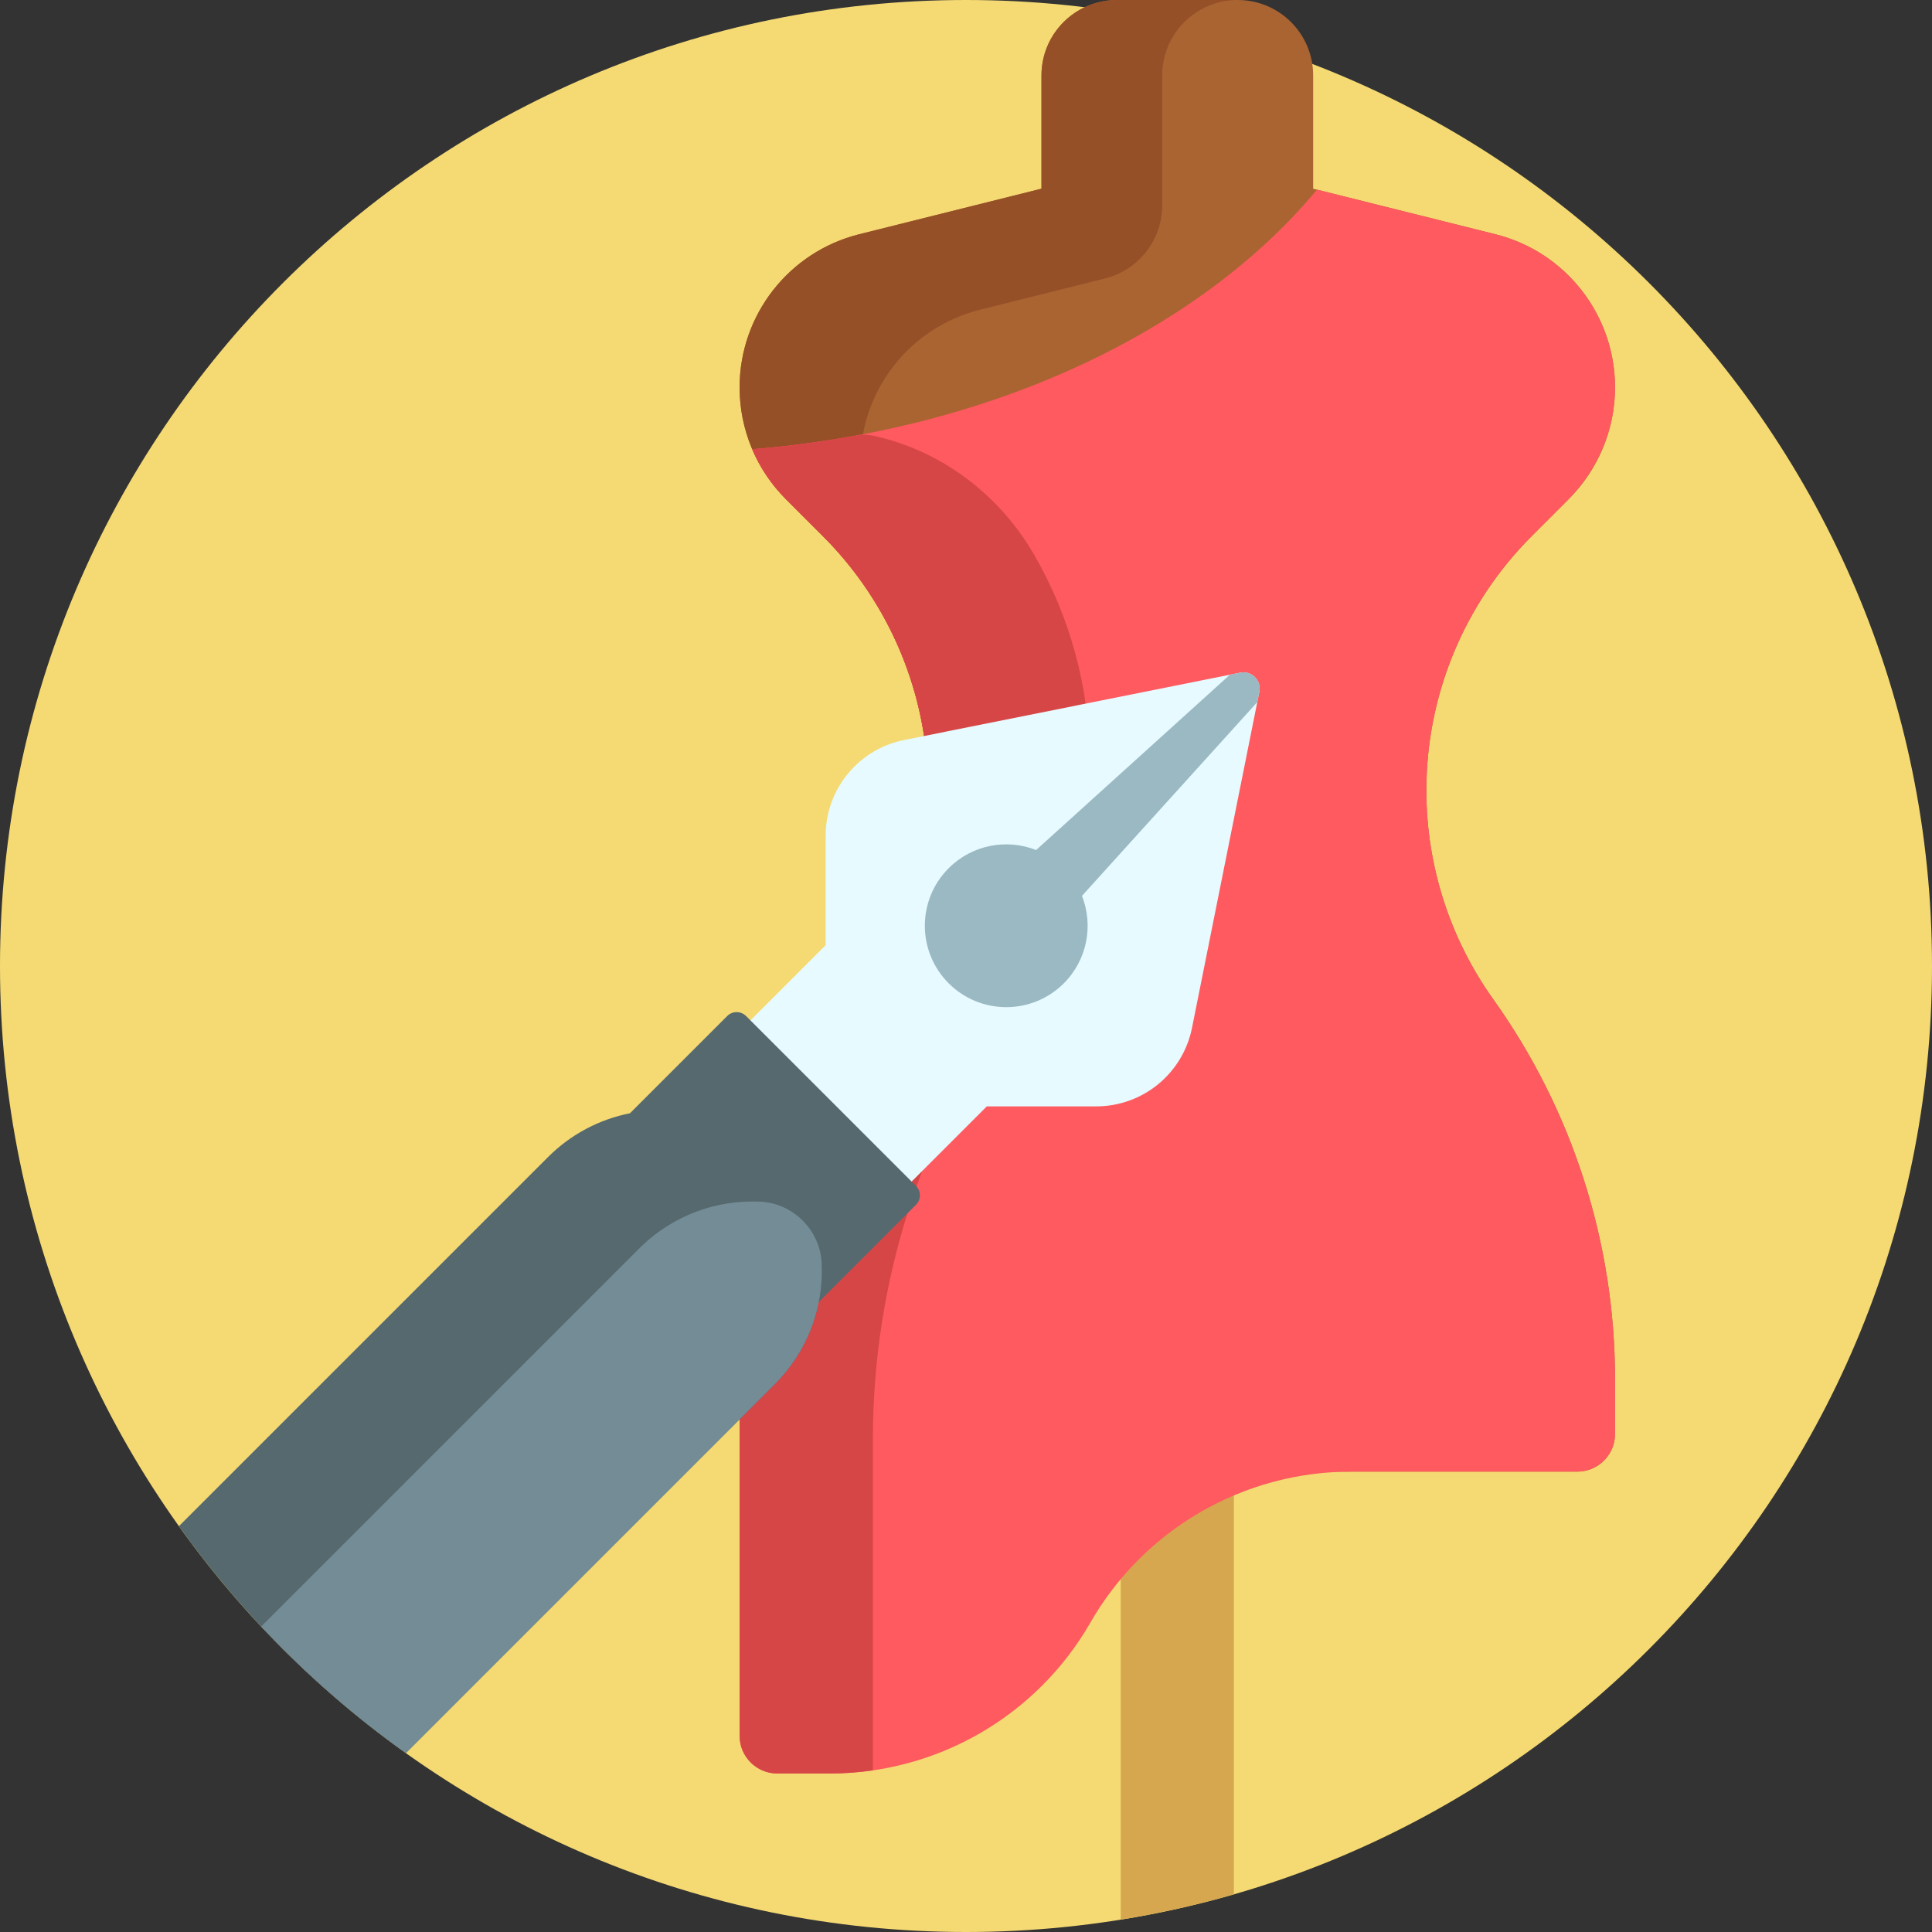 <!-- icon666.com - MILLIONS vector ICONS FREE --><svg version="1.1" id="Capa_1" xmlns="http://www.w3.org/2000/svg" xmlns:xlink="http://www.w3.org/1999/xlink" x="0px" y="0px" viewBox="0 0 512 512" style="enable-background:new 0 0 512 512;" xml:space="preserve"><rect x="0" y="0" width="512" height="512" fill="#333333" stroke="none"/><path style="fill:#F5DA73;" d="M512,256c0,141.385-114.615,256-256,256S0,397.385,0,256S114.615,0,256,0S512,114.615,512,256z"></path><path style="fill:#D6A74F;" d="M297,280h30v222.016c-9.772,2.815-19.786,5.057-30,6.701V280z"></path><path style="fill:#AA6432;" d="M415.745,132.255l-9.838,9.838C388.038,159.962,378,184.196,378,209.466l0,0 c0,19.858,6.205,39.221,17.747,55.38l0,0C416.724,294.213,428,329.4,428,365.489V380c0,5.523-4.477,10-10,10H206 c-5.523,0-10-4.477-10-10v-14.511c0-36.089,11.276-71.276,32.253-100.643l0,0c11.542-16.16,17.747-35.522,17.747-55.38l0,0 c0-25.27-10.038-49.504-27.907-67.373l-9.838-9.838C200.408,124.408,196,113.766,196,102.669l0,0 c0-19.2,13.067-35.935,31.693-40.592L276,50V20c0-11.046,8.954-20,20-20h32c11.046,0,20,8.954,20,20v30l48.307,12.077 C414.933,66.733,428,83.469,428,102.669l0,0C428,113.766,423.592,124.408,415.745,132.255z"></path><path style="fill:#965028;" d="M228,390h-22c-5.523,0-10-4.477-10-10v-14.511c0-36.089,11.276-71.276,32.253-100.643l0,0 C239.795,248.687,246,229.325,246,209.466l0,0c0-25.27-10.038-49.505-27.907-67.373l-9.838-9.838 C200.408,124.408,196,113.766,196,102.669l0,0c0-19.2,13.067-35.936,31.693-40.592L276,50V20c0-11.046,8.954-20,20-20h32 c-11.046,0-20,8.954-20,20v34.397c0,9.177-6.246,17.177-15.149,19.403l-33.157,8.289C241.067,86.746,228,103.481,228,122.681l0,0 c0,11.097,4.408,21.74,12.255,29.586l9.838,9.838C267.962,179.974,278,204.209,278,229.479l0,0c0,19.859-6.205,39.221-17.747,55.38 l0,0C239.276,314.226,228,349.413,228,385.502V390z"></path><path style="fill:#FF5A5F;" d="M395.747,264.847C416.724,294.213,428,329.4,428,365.489V380c0,5.523-4.477,10-10,10h-59.948 c-28.53,0-54.882,15.257-69.087,40l0,0c-14.205,24.743-40.557,40-69.087,40H206c-5.523,0-10-4.477-10-10v-80v-14.511l0,0 c0-36.089,11.276-71.276,32.253-100.643l0,0C239.795,248.687,246,229.325,246,209.466c0-25.27-10.038-49.505-27.907-67.373 l-9.838-9.838c-3.828-3.828-6.83-8.323-8.909-13.209c63.98-5.208,118.745-31.546,149.675-68.79l47.285,11.821 c19.871,4.968,33.415,23.684,31.516,44.473c-0.908,9.932-5.532,19.159-12.584,26.212l-9.332,9.332 C388.038,159.961,378,184.196,378,209.466C378,229.325,384.205,248.687,395.747,264.847L395.747,264.847z"></path><path style="fill:#D74646;" d="M231.333,469.164c-3.763,0.546-7.589,0.836-11.456,0.836H206c-5.523,0-10-4.477-10-10v-80v-14.511 c0-36.089,11.276-71.276,32.253-100.643l0,0C239.795,248.687,246,229.325,246,209.466c0-25.27-10.038-49.505-27.907-67.373 l-9.838-9.838c-3.828-3.828-6.83-8.323-8.909-13.209c9.714-0.791,19.213-2.072,28.449-3.805c1.376-0.258,3.872,0.189,6.842,1.004 c16.599,4.557,30.635,15.672,39.295,30.548c9.658,16.589,14.872,35.577,14.872,55.103c0,22.826-7.132,45.082-20.399,63.655l0,0 c-24.111,33.755-37.072,74.2-37.072,115.681v16.679L231.333,469.164L231.333,469.164z"></path><path style="fill:#E6FAFF;" d="M333.74,183.339l-17.846,89.058c-2.424,12.097-13.048,20.803-25.385,20.803h-28.992l-29.758,29.758 c-1.953,1.953-5.118,1.953-7.071,0l-35.645-35.645c-1.953-1.953-1.953-5.119,0-7.071l29.758-29.757v-28.992 c0-12.337,8.706-22.961,20.803-25.385l89.058-17.847C331.682,177.655,334.345,180.318,333.74,183.339z"></path><path style="fill:#9BB9C3;" d="M333.74,183.339l-0.545,2.72l-46.462,51.356c3.053,7.75,1.456,16.908-4.81,23.173 c-8.425,8.425-22.086,8.425-30.511,0s-8.425-22.086,0-30.511c6.266-6.266,15.423-7.863,23.173-4.81l51.356-46.462l2.72-0.545 C331.682,177.655,334.345,180.318,333.74,183.339z"></path><path style="fill:#55696E;" d="M242.744,319.285l-25.774,25.774c-1.585,7.96-5.451,15.556-11.621,21.727l-97.798,97.798 c-23.228-16.562-43.573-36.906-60.134-60.134l97.798-97.798c6.172-6.172,13.771-10.046,21.735-11.629l25.766-25.766 c1.381-1.381,3.621-1.381,5.003,0l45.026,45.026C244.125,315.664,244.125,317.903,242.744,319.285z"></path><path style="fill:#738C96;" d="M201.437,318.444c8.795,0.406,15.933,7.578,16.324,16.374c0.002,0.046,0.004,0.093,0.006,0.139 c0.472,11.461-3.667,23.077-12.418,31.828l-97.798,97.798c-13.875-9.893-26.711-21.145-38.337-33.545l100.194-100.194 C178.21,322.042,189.91,317.911,201.437,318.444z"></path></svg>